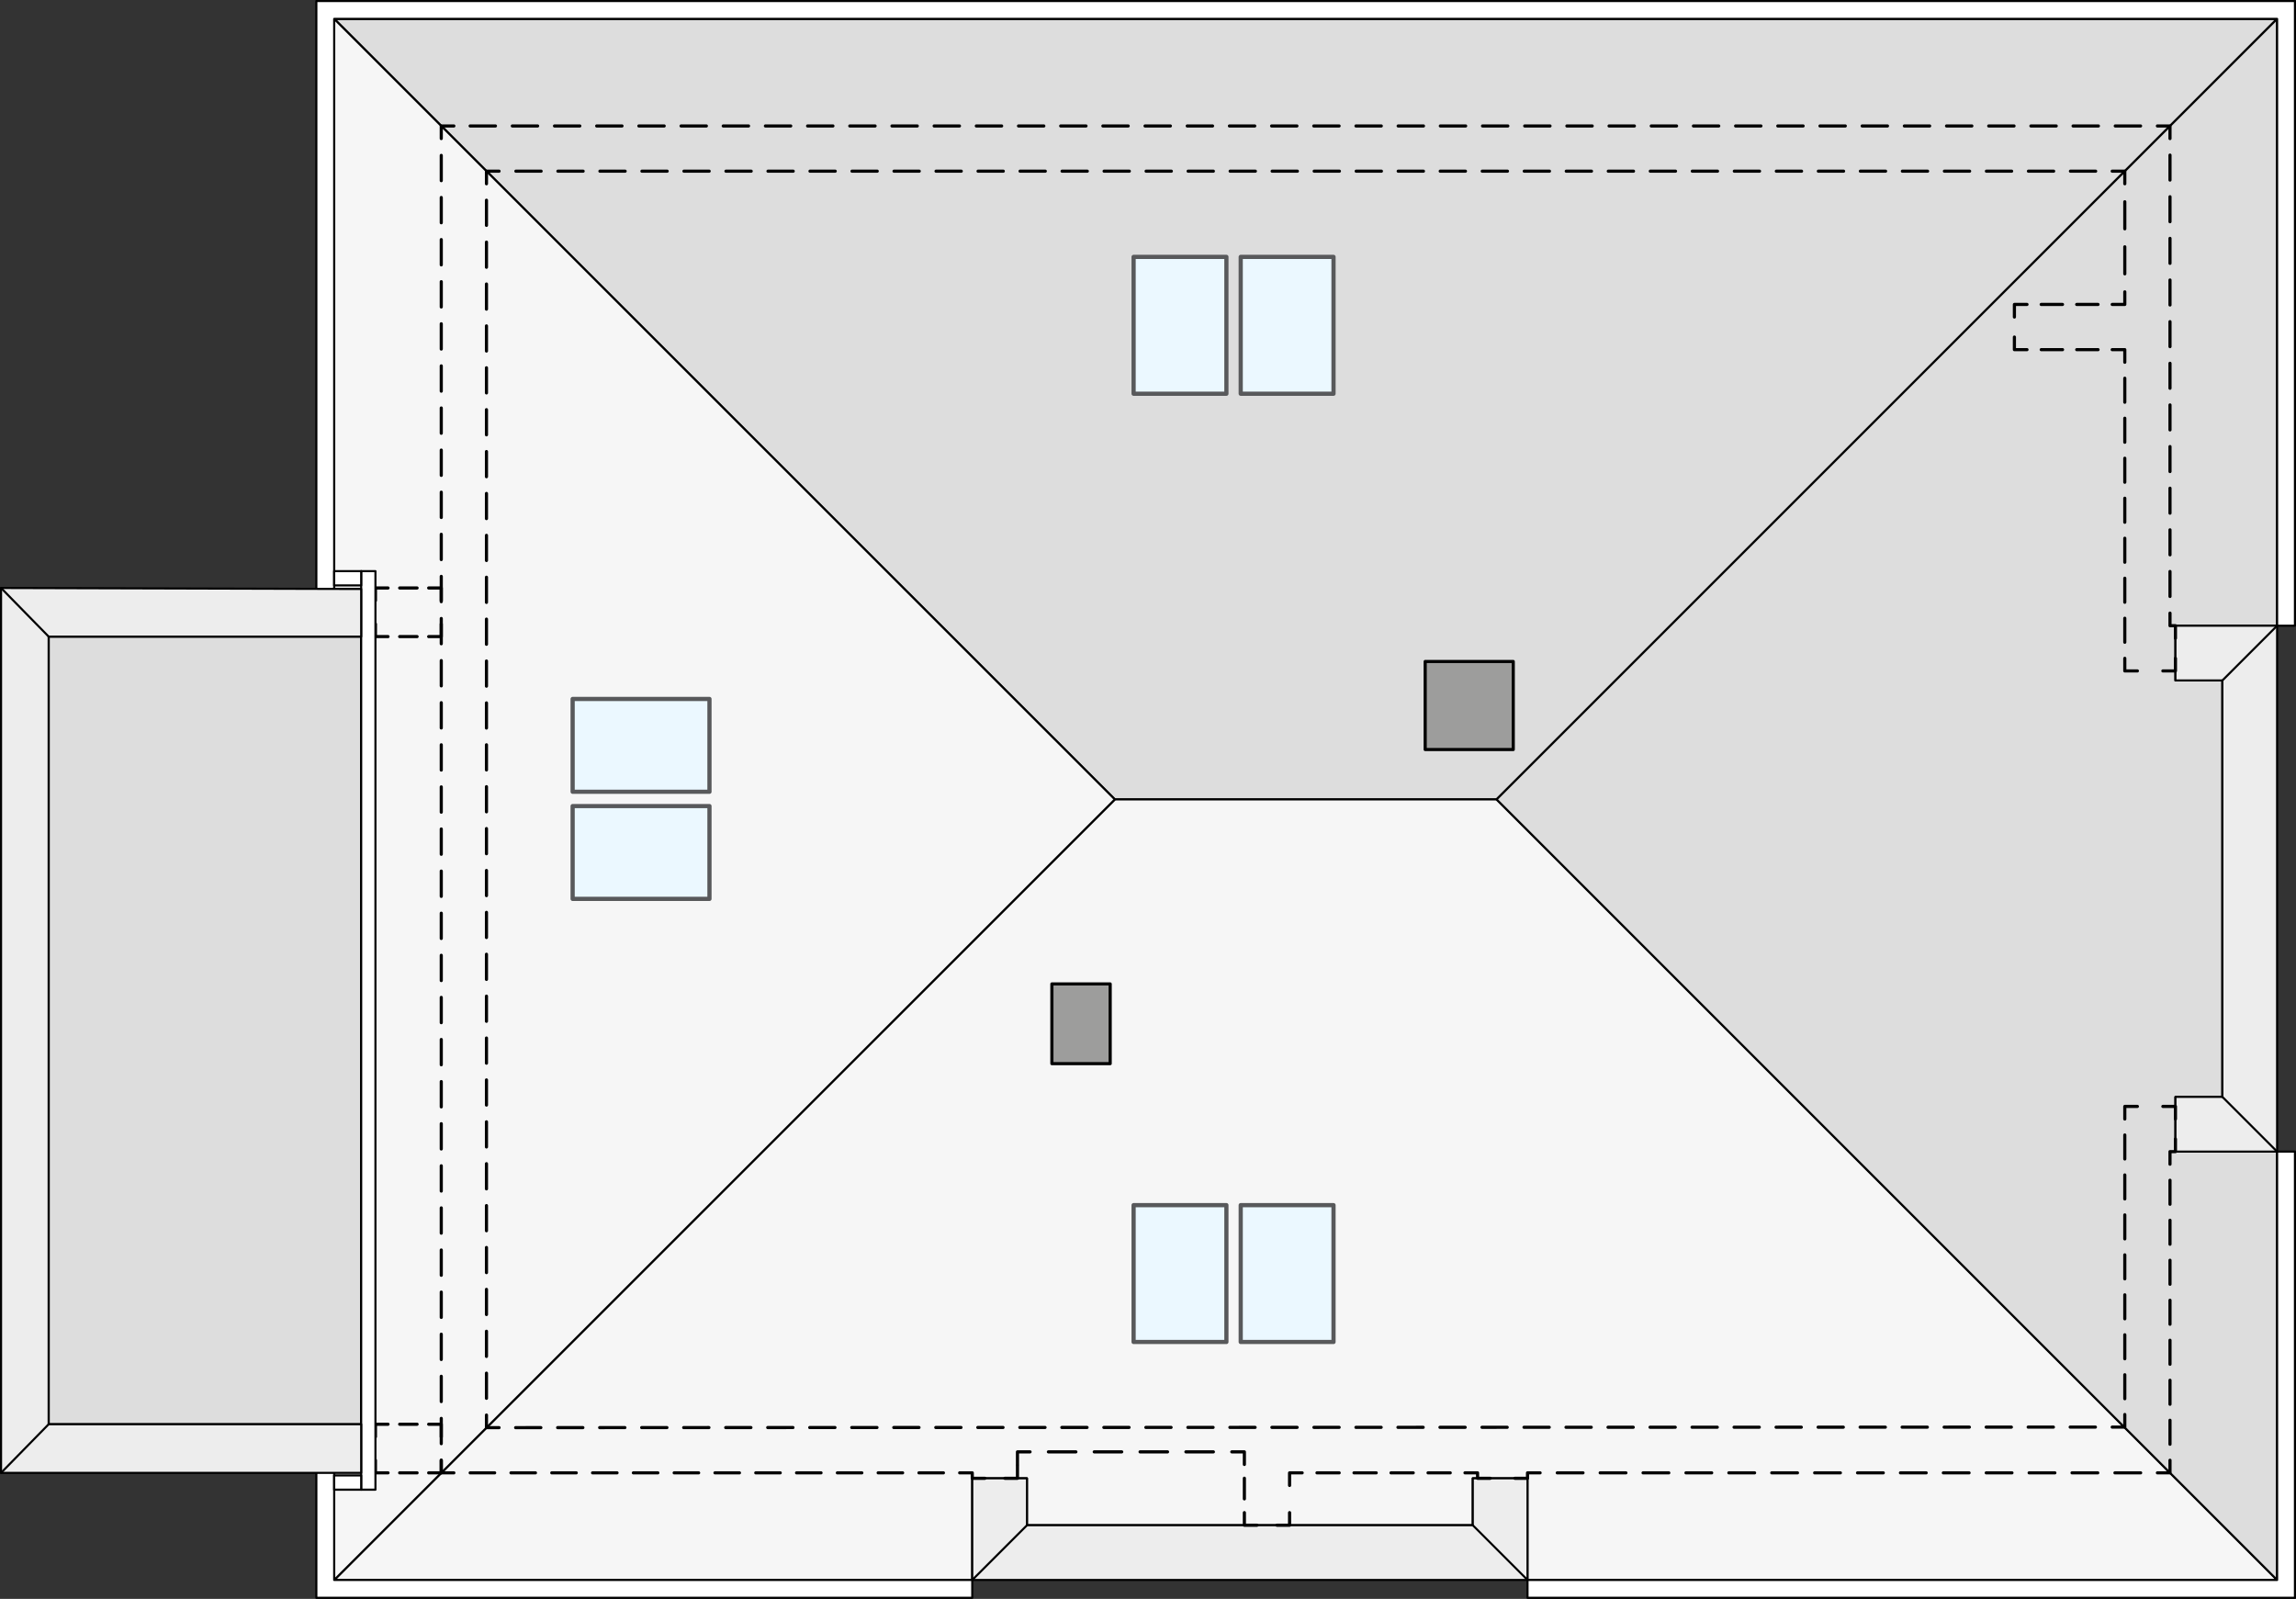 <?xml version="1.0" encoding="UTF-8"?><svg id="a" xmlns="http://www.w3.org/2000/svg" viewBox="0 0 547.02 380.91"><rect x="0" y="0" width="547.02" height="380.91" fill="#333333" stroke="none"/><rect x="11.59" y="151.66" width="74.46" height="187.65" style="fill:#ddd; stroke:#000; stroke-linecap:round; stroke-linejoin:round; stroke-width:.5px;"/><polygon points="79.62 4.5 265.61 190.45 356.56 190.45 542.52 4.5 79.62 4.5 79.62 4.5 79.62 4.5" style="fill:#ddd; stroke:#000; stroke-linecap:round; stroke-linejoin:round; stroke-width:.5px;"/><polygon points="79.62 376.41 231.64 376.41 231.64 352.19 244.64 352.19 244.64 363.37 350.89 363.37 350.89 352.19 363.89 352.19 363.89 376.41 542.52 376.41 356.56 190.45 265.61 190.45 79.62 376.41" style="fill:#f6f6f6; stroke:#000; stroke-linecap:round; stroke-linejoin:round; stroke-width:.5px;"/><polygon points="542.52 149.07 542.52 4.5 356.56 190.45 542.52 376.41 542.52 274.36 518.3 274.36 518.3 261.36 529.48 261.36 529.48 162.11 518.3 162.11 518.3 149.11 542.52 149.07" style="fill:#ddd; stroke:#000; stroke-linecap:round; stroke-linejoin:round; stroke-width:.5px;"/><polygon points="79.62 4.5 79.62 140.32 86.05 140.32 86.05 350.65 79.62 350.65 79.62 376.41 265.61 190.45 79.62 4.5" style="fill:#f6f6f6; stroke:#000; stroke-linecap:round; stroke-linejoin:round; stroke-width:.5px;"/><polygon points="350.89 352.19 350.89 363.37 244.68 363.37 244.68 352.19 231.64 352.19 231.64 376.41 363.93 376.41 363.93 352.19 350.89 352.19" style="fill:#ededed; stroke:#000; stroke-linecap:round; stroke-linejoin:round; stroke-width:.5px;"/><polygon points="518.3 162.11 529.48 162.11 529.48 261.32 518.3 261.32 518.3 274.36 542.52 274.36 542.52 149.07 518.3 149.07 518.3 162.11" style="fill:#ededed; stroke:#000; stroke-linecap:round; stroke-linejoin:round; stroke-width:.5px;"/><line x1="448.97" y1="376.41" x2="363.93" y2="376.41" style="fill:none; stroke:#000; stroke-linecap:round; stroke-linejoin:round; stroke-width:.5px;"/><polyline points="307.24 353.89 307.24 350.89 310.24 350.89" style="fill:none; stroke:#000; stroke-linecap:round; stroke-linejoin:round; stroke-width:.75px;"/><line x1="313.77" y1="350.89" x2="347.27" y2="350.89" style="fill:none; stroke:#000; stroke-dasharray:0 0 5.29 3.53; stroke-linecap:round; stroke-linejoin:round; stroke-width:.75px;"/><polyline points="349.03 350.89 352.03 350.89 352.03 352.19 355.03 352.19" style="fill:none; stroke:#000; stroke-linecap:round; stroke-linejoin:round; stroke-width:.75px;"/><polyline points="360.93 352.19 363.93 352.19 363.93 350.89 366.93 350.89" style="fill:none; stroke:#000; stroke-linecap:round; stroke-linejoin:round; stroke-width:.75px;"/><line x1="371.02" y1="350.89" x2="511.96" y2="350.89" style="fill:none; stroke:#000; stroke-dasharray:0 0 6.13 4.09; stroke-linecap:round; stroke-linejoin:round; stroke-width:.75px;"/><polyline points="514 350.89 517 350.89 517 347.89" style="fill:none; stroke:#000; stroke-linecap:round; stroke-linejoin:round; stroke-width:.75px;"/><line x1="517" y1="344.08" x2="517" y2="279.27" style="fill:none; stroke:#000; stroke-dasharray:0 0 5.72 3.81; stroke-linecap:round; stroke-linejoin:round; stroke-width:.75px;"/><polyline points="517 277.36 517 274.36 518.3 274.36 518.3 271.36" style="fill:none; stroke:#000; stroke-linecap:round; stroke-linejoin:round; stroke-width:.75px;"/><polyline points="518.3 266.59 518.3 263.59 515.3 263.59" style="fill:none; stroke:#000; stroke-linecap:round; stroke-linejoin:round; stroke-width:.75px;"/><polyline points="509.23 263.59 506.23 263.59 506.23 266.59" style="fill:none; stroke:#000; stroke-linecap:round; stroke-linejoin:round; stroke-width:.75px;"/><line x1="506.23" y1="270.4" x2="506.23" y2="335.08" style="fill:none; stroke:#000; stroke-dasharray:0 0 5.71 3.81; stroke-linecap:round; stroke-linejoin:round; stroke-width:.75px;"/><polyline points="506.23 336.99 506.23 339.99 503.23 339.99" style="fill:none; stroke:#000; stroke-linecap:round; stroke-linejoin:round; stroke-width:.75px;"/><line x1="499.23" y1="339.99" x2="120.91" y2="340.12" style="fill:none; stroke:#000; stroke-dasharray:0 0 6.01 4; stroke-linecap:round; stroke-linejoin:round; stroke-width:.75px;"/><polyline points="118.9 340.12 115.9 340.12 115.9 337.12" style="fill:none; stroke:#000; stroke-linecap:round; stroke-linejoin:round; stroke-width:.75px;"/><line x1="115.9" y1="333.13" x2="115.9" y2="45.78" style="fill:none; stroke:#000; stroke-dasharray:0 0 5.99 3.99; stroke-linecap:round; stroke-linejoin:round; stroke-width:.75px;"/><polyline points="115.9 43.78 115.9 40.78 118.9 40.78" style="fill:none; stroke:#000; stroke-linecap:round; stroke-linejoin:round; stroke-width:.75px;"/><line x1="122.91" y1="40.78" x2="501.23" y2="40.78" style="fill:none; stroke:#000; stroke-dasharray:0 0 6.01 4; stroke-linecap:round; stroke-linejoin:round; stroke-width:.75px;"/><polyline points="503.23 40.78 506.23 40.78 506.23 43.78" style="fill:none; stroke:#000; stroke-linecap:round; stroke-linejoin:round; stroke-width:.75px;"/><line x1="506.23" y1="48.07" x2="506.23" y2="67.38" style="fill:none; stroke:#000; stroke-dasharray:0 0 6.44 4.29; stroke-linecap:round; stroke-linejoin:round; stroke-width:.75px;"/><polyline points="506.23 69.53 506.23 72.53 503.23 72.53" style="fill:none; stroke:#000; stroke-linecap:round; stroke-linejoin:round; stroke-width:.75px;"/><line x1="499.85" y1="72.53" x2="484.63" y2="72.53" style="fill:none; stroke:#000; stroke-dasharray:0 0 5.08 3.38; stroke-linecap:round; stroke-linejoin:round; stroke-width:.75px;"/><polyline points="482.93 72.53 479.93 72.53 479.93 75.53" style="fill:none; stroke:#000; stroke-linecap:round; stroke-linejoin:round; stroke-width:.75px;"/><polyline points="479.93 80.3 479.93 83.3 482.93 83.3" style="fill:none; stroke:#000; stroke-linecap:round; stroke-linejoin:round; stroke-width:.75px;"/><line x1="486.32" y1="83.3" x2="501.54" y2="83.3" style="fill:none; stroke:#000; stroke-dasharray:0 0 5.08 3.38; stroke-linecap:round; stroke-linejoin:round; stroke-width:.75px;"/><polyline points="503.23 83.3 506.23 83.3 506.23 86.3" style="fill:none; stroke:#000; stroke-linecap:round; stroke-linejoin:round; stroke-width:.75px;"/><line x1="506.23" y1="90.11" x2="506.23" y2="154.93" style="fill:none; stroke:#000; stroke-dasharray:0 0 5.72 3.81; stroke-linecap:round; stroke-linejoin:round; stroke-width:.75px;"/><polyline points="506.23 156.84 506.23 159.84 509.23 159.84" style="fill:none; stroke:#000; stroke-linecap:round; stroke-linejoin:round; stroke-width:.75px;"/><polyline points="515.3 159.84 518.3 159.84 518.3 156.84" style="fill:none; stroke:#000; stroke-linecap:round; stroke-linejoin:round; stroke-width:.75px;"/><polyline points="518.3 152.07 518.3 149.07 517 149.07 517 146.07" style="fill:none; stroke:#000; stroke-linecap:round; stroke-linejoin:round; stroke-width:.75px;"/><line x1="517" y1="142.1" x2="517" y2="34.99" style="fill:none; stroke:#000; stroke-dasharray:0 0 5.95 3.97; stroke-linecap:round; stroke-linejoin:round; stroke-width:.75px;"/><polyline points="517 33.01 517 30.01 514 30.01" style="fill:none; stroke:#000; stroke-linecap:round; stroke-linejoin:round; stroke-width:.75px;"/><line x1="509.99" y1="30.01" x2="110.14" y2="30.01" style="fill:none; stroke:#000; stroke-dasharray:0 0 6.03 4.02; stroke-linecap:round; stroke-linejoin:round; stroke-width:.75px;"/><polyline points="108.13 30.01 105.13 30.01 105.13 33.01" style="fill:none; stroke:#000; stroke-linecap:round; stroke-linejoin:round; stroke-width:.75px;"/><line x1="105.13" y1="37.02" x2="105.13" y2="345.88" style="fill:none; stroke:#000; stroke-dasharray:0 0 6.02 4.01; stroke-linecap:round; stroke-linejoin:round; stroke-width:.75px;"/><polyline points="105.13 347.89 105.13 350.89 108.13 350.89" style="fill:none; stroke:#000; stroke-linecap:round; stroke-linejoin:round; stroke-width:.75px;"/><line x1="112.02" y1="350.89" x2="226.69" y2="350.89" style="fill:none; stroke:#000; stroke-dasharray:0 0 5.83 3.89; stroke-linecap:round; stroke-linejoin:round; stroke-width:.75px;"/><polyline points="228.64 350.89 231.64 350.89 231.64 352.19 234.64 352.19" style="fill:none; stroke:#000; stroke-linecap:round; stroke-linejoin:round; stroke-width:.75px;"/><polyline points="239.41 352.19 242.41 352.19 242.41 349.19" style="fill:none; stroke:#000; stroke-linecap:round; stroke-linejoin:round; stroke-width:.75px;"/><polyline points="242.41 348.89 242.41 345.89 245.41 345.89" style="fill:none; stroke:#000; stroke-linecap:round; stroke-linejoin:round; stroke-width:.75px;"/><line x1="249.78" y1="345.89" x2="291.29" y2="345.89" style="fill:none; stroke:#000; stroke-dasharray:0 0 6.55 4.37; stroke-linecap:round; stroke-linejoin:round; stroke-width:.75px;"/><polyline points="293.47 345.89 296.47 345.89 296.47 348.89" style="fill:none; stroke:#000; stroke-linecap:round; stroke-linejoin:round; stroke-width:.75px;"/><line x1="296.47" y1="352.17" x2="296.47" y2="358.73" style="fill:none; stroke:#000; stroke-dasharray:0 0 4.92 3.28; stroke-linecap:round; stroke-linejoin:round; stroke-width:.75px;"/><polyline points="296.47 360.37 296.47 363.37 299.47 363.37" style="fill:none; stroke:#000; stroke-linecap:round; stroke-linejoin:round; stroke-width:.75px;"/><polyline points="304.24 363.37 307.24 363.37 307.24 360.37" style="fill:none; stroke:#000; stroke-linecap:round; stroke-linejoin:round; stroke-width:.75px;"/><polyline points="105.13 143.08 105.13 140.08 102.13 140.08" style="fill:none; stroke:#000; stroke-linecap:round; stroke-linejoin:round; stroke-width:.75px;"/><line x1="99.37" y1="140.08" x2="93.84" y2="140.08" style="fill:none; stroke:#000; stroke-dasharray:0 0 4.15 2.77; stroke-linecap:round; stroke-linejoin:round; stroke-width:.75px;"/><polyline points="92.45 140.08 89.45 140.08 89.45 143.08" style="fill:none; stroke:#000; stroke-linecap:round; stroke-linejoin:round; stroke-width:.75px;"/><polyline points="89.45 148.66 89.45 151.66 92.45 151.66" style="fill:none; stroke:#000; stroke-linecap:round; stroke-linejoin:round; stroke-width:.75px;"/><line x1="95.22" y1="151.66" x2="100.75" y2="151.66" style="fill:none; stroke:#000; stroke-dasharray:0 0 4.15 2.77; stroke-linecap:round; stroke-linejoin:round; stroke-width:.75px;"/><polyline points="102.13 151.66 105.13 151.66 105.13 148.66" style="fill:none; stroke:#000; stroke-linecap:round; stroke-linejoin:round; stroke-width:.75px;"/><polyline points="105.13 347.89 105.13 350.89 102.13 350.89" style="fill:none; stroke:#000; stroke-linecap:round; stroke-linejoin:round; stroke-width:.75px;"/><line x1="99.37" y1="350.89" x2="93.84" y2="350.89" style="fill:none; stroke:#000; stroke-dasharray:0 0 4.15 2.77; stroke-linecap:round; stroke-linejoin:round; stroke-width:.75px;"/><polyline points="92.45 350.89 89.45 350.89 89.45 347.89" style="fill:none; stroke:#000; stroke-linecap:round; stroke-linejoin:round; stroke-width:.75px;"/><polyline points="89.45 342.31 89.45 339.31 92.45 339.31" style="fill:none; stroke:#000; stroke-linecap:round; stroke-linejoin:round; stroke-width:.75px;"/><line x1="95.22" y1="339.31" x2="100.75" y2="339.31" style="fill:none; stroke:#000; stroke-dasharray:0 0 4.15 2.77; stroke-linecap:round; stroke-linejoin:round; stroke-width:.75px;"/><polyline points="102.13 339.31 105.13 339.31 105.13 342.31" style="fill:none; stroke:#000; stroke-linecap:round; stroke-linejoin:round; stroke-width:.75px;"/><polygon points="363.93 376.41 363.93 380.66 546.77 380.66 546.77 274.36 542.52 274.36 542.52 376.41 363.93 376.41" style="fill:#fff; stroke:#000; stroke-linecap:round; stroke-linejoin:round; stroke-width:.5px;"/><polygon points="75.37 .25 75.37 140.32 79.62 140.32 79.62 4.5 542.52 4.5 542.52 149.07 546.77 149.07 546.77 .25 75.37 .25" style="fill:#fff; stroke:#000; stroke-linecap:round; stroke-linejoin:round; stroke-width:.5px;"/><polygon points="79.62 350.65 75.37 350.65 75.37 380.66 231.64 380.66 231.64 376.41 79.62 376.41 79.62 350.65" style="fill:#fff; stroke:#000; stroke-linecap:round; stroke-linejoin:round; stroke-width:.5px;"/><rect x="86.05" y="136.07" width="3.4" height="218.83" style="fill:#fff; stroke:#000; stroke-linecap:round; stroke-linejoin:round; stroke-width:.5px;"/><rect x="79.62" y="136.07" width="6.43" height="3.4" style="fill:#fff; stroke:#000; stroke-linecap:round; stroke-linejoin:round; stroke-width:.5px;"/><rect x="79.62" y="351.5" width="6.43" height="3.4" style="fill:#fff; stroke:#000; stroke-linecap:round; stroke-linejoin:round; stroke-width:.5px;"/><polygon points="86.05 151.66 86.05 140.32 .25 140.08 .25 350.89 86.05 350.89 86.05 339.31 11.59 339.31 11.59 151.66 86.05 151.66" style="fill:#ededed; stroke:#000; stroke-linecap:round; stroke-linejoin:round; stroke-width:.5px;"/><line x1="529.48" y1="162.11" x2="542.52" y2="149.07" style="fill:none; stroke:#000; stroke-linecap:round; stroke-linejoin:round; stroke-width:.5px;"/><line x1="529.48" y1="261.32" x2="542.52" y2="274.36" style="fill:none; stroke:#000; stroke-linecap:round; stroke-linejoin:round; stroke-width:.5px;"/><line x1="350.89" y1="363.37" x2="363.93" y2="376.41" style="fill:none; stroke:#000; stroke-linecap:round; stroke-linejoin:round; stroke-width:.5px;"/><line x1="244.68" y1="363.37" x2="231.64" y2="376.41" style="fill:none; stroke:#000; stroke-linecap:round; stroke-linejoin:round; stroke-width:.5px;"/><line x1=".25" y1="350.89" x2="11.59" y2="339.31" style="fill:none; stroke:#000; stroke-linecap:round; stroke-linejoin:round; stroke-width:.5px;"/><line x1=".25" y1="140.08" x2="11.59" y2="151.66" style="fill:none; stroke:#000; stroke-linecap:round; stroke-linejoin:round; stroke-width:.5px;"/><rect x="339.55" y="157.59" width="20.98" height="20.98" style="fill:#9d9d9c; stroke:#000; stroke-linecap:round; stroke-linejoin:round; stroke-width:.75px;"/><rect x="250.61" y="234.41" width="13.89" height="18.99" style="fill:#9d9d9c; stroke:#000; stroke-linecap:round; stroke-linejoin:round; stroke-width:.75px;"/><rect x="270.08" y="61.2" width="22.11" height="32.6" style="fill:#ebf8ff; stroke:#58595b; stroke-linecap:round; stroke-linejoin:round;"/><rect x="295.6" y="61.2" width="22.11" height="32.6" style="fill:#ebf8ff; stroke:#58595b; stroke-linecap:round; stroke-linejoin:round;"/><rect x="270.08" y="287.11" width="22.11" height="32.6" style="fill:#ebf8ff; stroke:#58595b; stroke-linecap:round; stroke-linejoin:round;"/><rect x="295.6" y="287.11" width="22.11" height="32.6" style="fill:#ebf8ff; stroke:#58595b; stroke-linecap:round; stroke-linejoin:round;"/><rect x="141.68" y="186.79" width="22.11" height="32.6" transform="translate(-50.36 355.83) rotate(-90)" style="fill:#ebf8ff; stroke:#58595b; stroke-linecap:round; stroke-linejoin:round;"/><rect x="141.68" y="161.28" width="22.11" height="32.6" transform="translate(-24.85 330.31) rotate(-90)" style="fill:#ebf8ff; stroke:#58595b; stroke-linecap:round; stroke-linejoin:round;"/></svg>